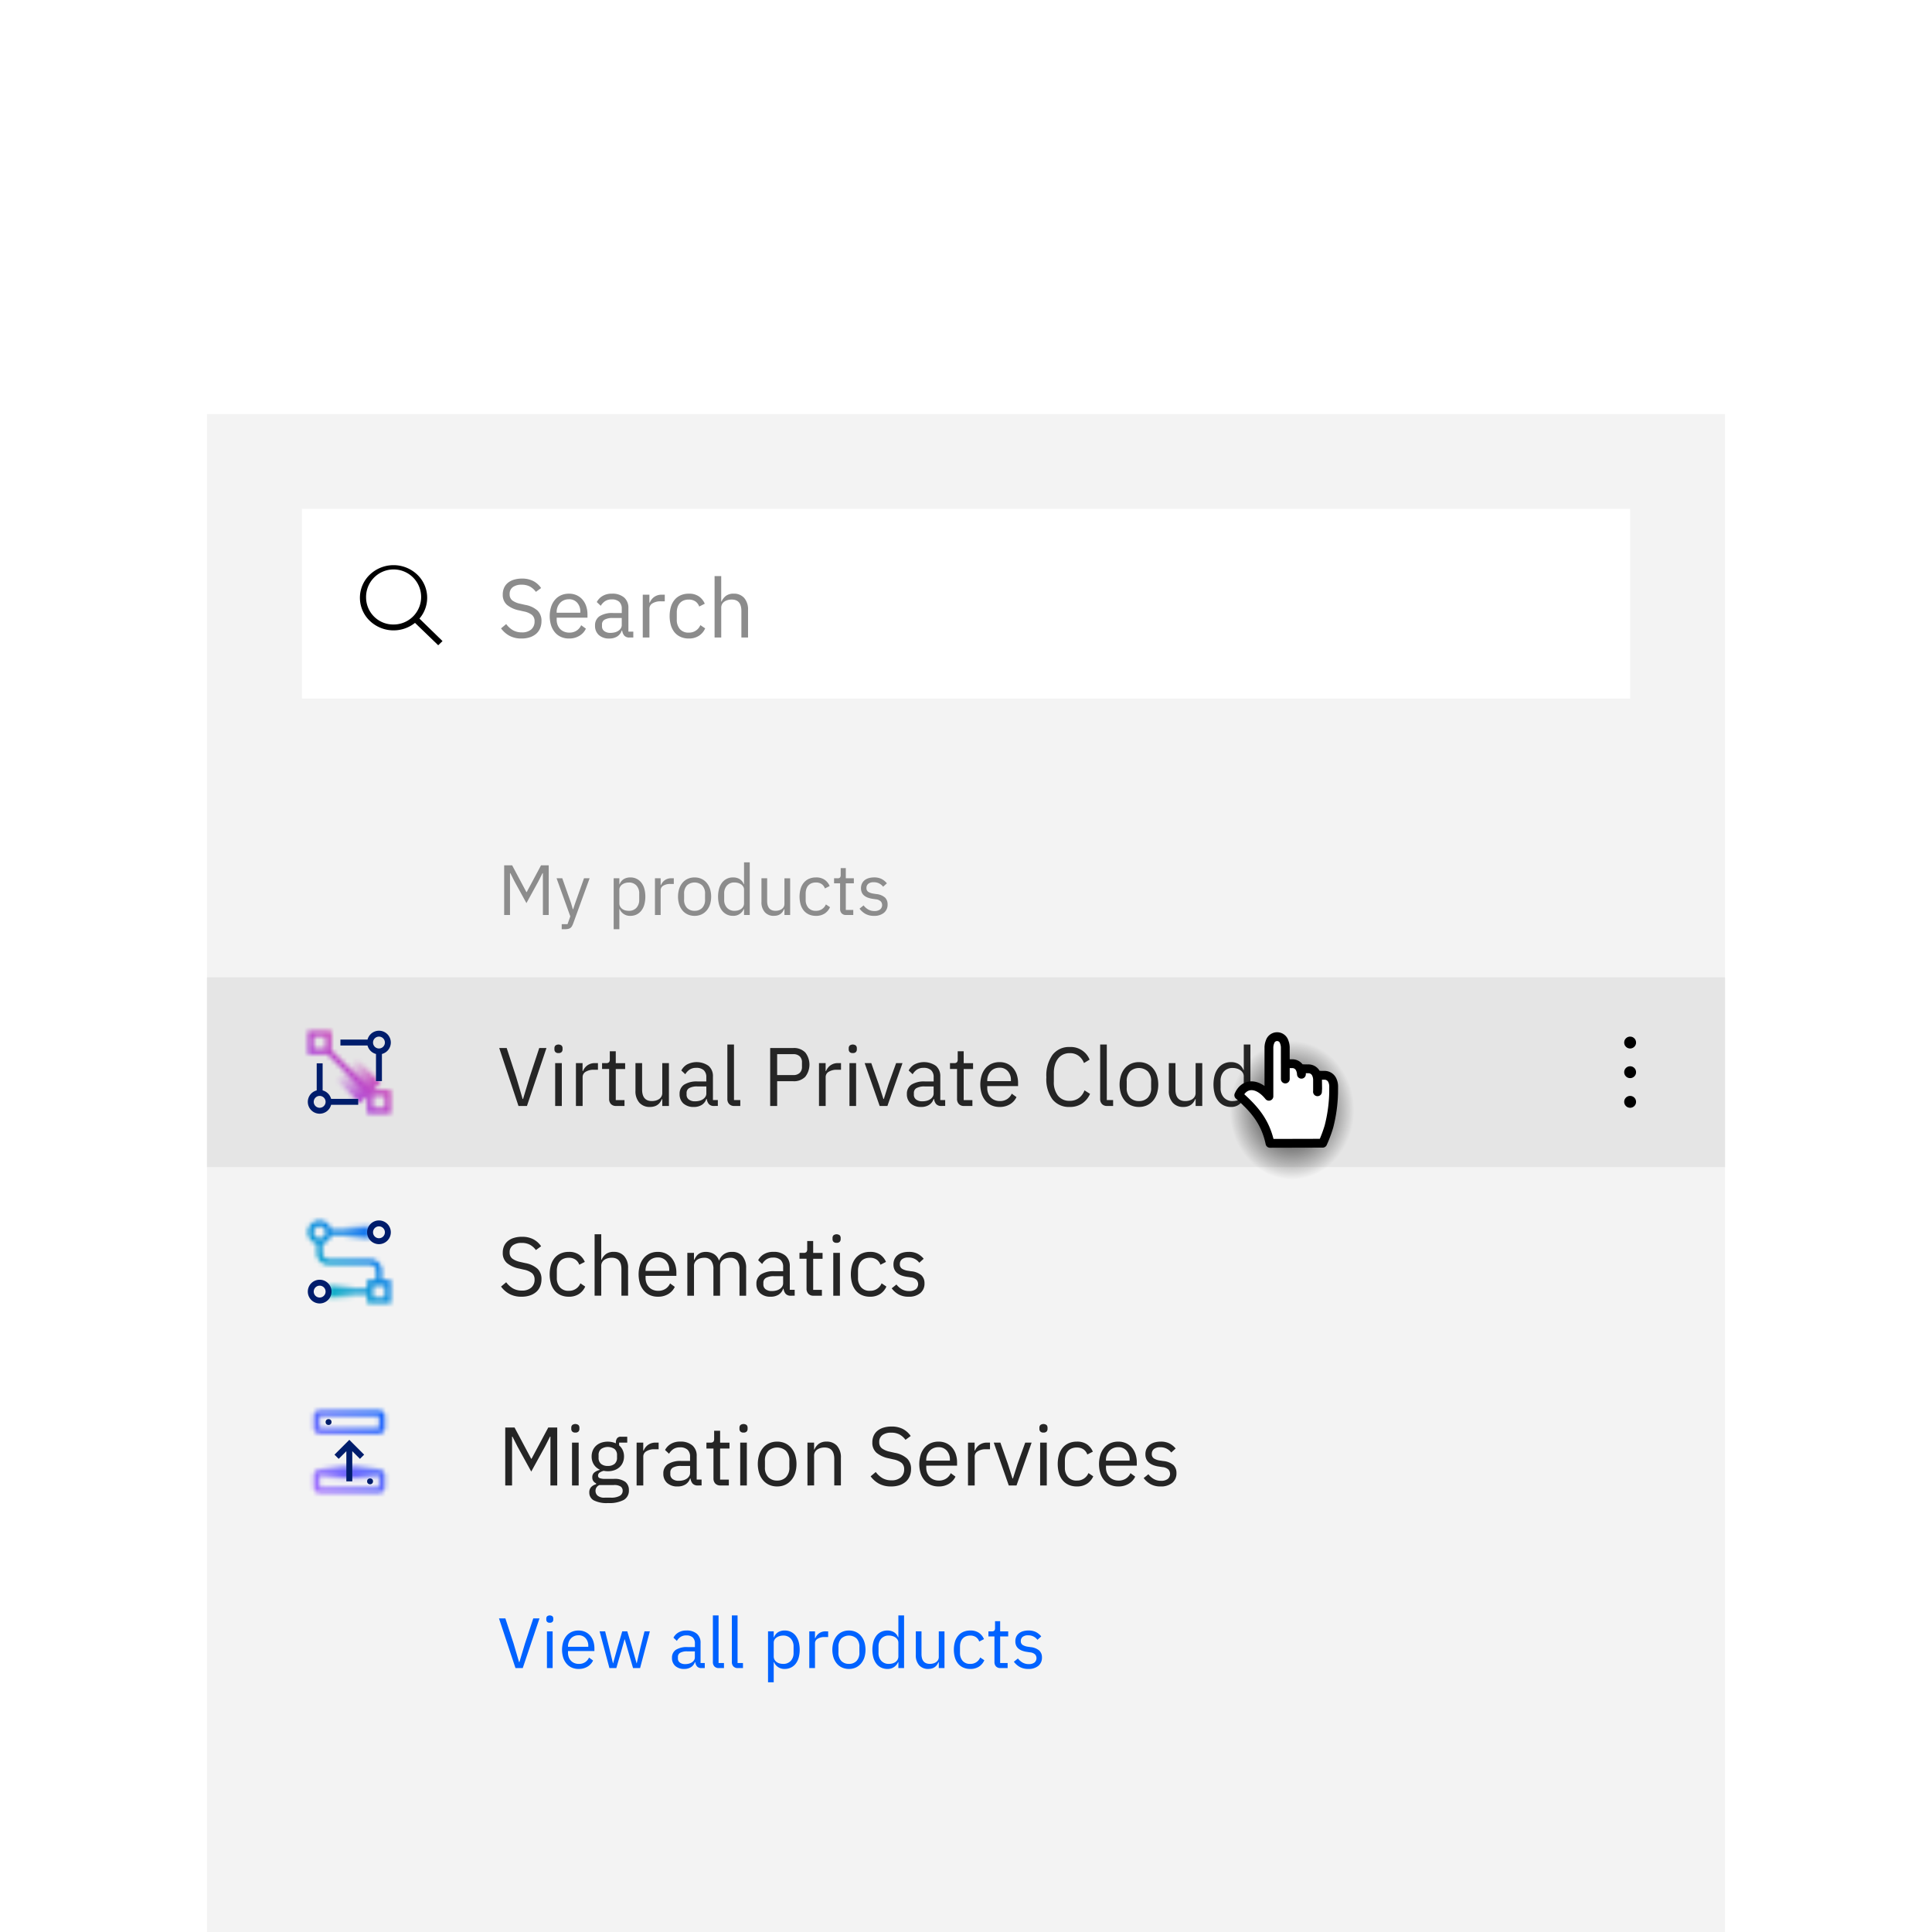 <svg id="e2fa09fe-1c75-4194-9981-f556e0bdebb9" data-name="Layer 1" xmlns="http://www.w3.org/2000/svg" xmlns:xlink="http://www.w3.org/1999/xlink" viewBox="0 0 448 448">
  <rect x="0" y="0" width="448" height="448" fill="#333333" stroke="none"/>
  <defs>
    <linearGradient id="ba6f994c-c0d4-4851-b445-9f91e42f114f" x1="-3251.376" y1="802.063" x2="-3237.626" y2="802.063" gradientTransform="translate(3325.502 -460.625)" gradientUnits="userSpaceOnUse">
      <stop offset="0" stop-opacity="0"/>
      <stop offset="0.4"/>
      <stop offset="0.6"/>
      <stop offset="1" stop-opacity="0"/>
    </linearGradient>
    <linearGradient id="a7837e9c-53c1-438d-ada0-3b755037ba06" x1="79.626" y1="285.75" x2="85.813" y2="285.75" gradientUnits="userSpaceOnUse">
      <stop offset="0" stop-opacity="0"/>
      <stop offset="0.9"/>
    </linearGradient>
    <linearGradient id="a01e723b-8113-485c-8c55-c5de3a5841b7" x1="-3254.376" y1="908.5" x2="-3248.188" y2="908.5" gradientTransform="translate(3330.564 -609)" xlink:href="#a7837e9c-53c1-438d-ada0-3b755037ba06"/>
    <linearGradient id="bed67243-45c5-44b6-9dfb-3bf92eac413e" x1="-521.519" y1="465.547" x2="-521.519" y2="451.797" gradientTransform="matrix(1, 0, 0, -0.99, 602.52, 702.687)" gradientUnits="userSpaceOnUse">
      <stop offset="0.05"/>
      <stop offset="0.6" stop-opacity="0"/>
    </linearGradient>
    <radialGradient id="f1f10dd3-2024-45ea-8b8b-16ab77198c6c" cx="297.859" cy="257.454" r="16.079" gradientTransform="translate(31.804) scale(0.899 1)" gradientUnits="userSpaceOnUse">
      <stop offset="0"/>
      <stop offset="1" stop-opacity="0"/>
    </radialGradient>
    <mask id="a173aaed-25dd-4867-9a8f-4ae4b8a5e660" x="70.001" y="325.625" width="22" height="22" maskUnits="userSpaceOnUse">
      <g>
        <path d="M87.876,340.75H74.126a1.376,1.376,0,0,0-1.375,1.375v2.75a1.376,1.376,0,0,0,1.375,1.375h13.75a1.376,1.376,0,0,0,1.375-1.375v-2.75A1.376,1.376,0,0,0,87.876,340.75Zm0,4.125H74.126v-2.75h13.75Z" fill="#fff"/>
        <path d="M87.876,327H74.126a1.376,1.376,0,0,0-1.375,1.375v2.75a1.376,1.376,0,0,0,1.375,1.375h13.75a1.376,1.376,0,0,0,1.375-1.375v-2.75A1.376,1.376,0,0,0,87.876,327Zm0,4.125H74.126v-2.75h13.75Z" fill="#fff"/>
        <rect x="74.126" y="340.062" width="13.75" height="2.75" transform="translate(162.002 682.875) rotate(180)" fill="url(#ba6f994c-c0d4-4851-b445-9f91e42f114f)"/>
      </g>
    </mask>
    <linearGradient id="bc8d40fe-957f-4f67-9299-0a3bcb534c11" x1="70.001" y1="347.625" x2="92.001" y2="325.625" gradientUnits="userSpaceOnUse">
      <stop offset="0.1" stop-color="#a56eff"/>
      <stop offset="0.9" stop-color="#0f62fe"/>
    </linearGradient>
    <mask id="e1aff309-a5eb-45d2-ac18-b12ed44701b4" x="70.001" y="281.625" width="22" height="22" maskUnits="userSpaceOnUse">
      <path d="M88.563,296.75v-2.062a2.754,2.754,0,0,0-2.75-2.751H76.189a1.377,1.377,0,0,1-1.376-1.375V288.4a2.745,2.745,0,0,0,1.965-1.965h8.348v-1.375H76.778a2.744,2.744,0,1,0-3.34,3.34v2.16a2.754,2.754,0,0,0,2.751,2.75h9.624a1.377,1.377,0,0,1,1.375,1.376v2.062H85.126v2.062h-8.25v1.375h8.25v2.063h5.5v-5.5Zm-15.812-11a1.375,1.375,0,1,1,1.375,1.375A1.377,1.377,0,0,1,72.751,285.75Zm16.5,15.125H86.5v-2.75h2.75Z" fill="#fff"/>
      <rect x="79.626" y="284.375" width="6.187" height="2.75" fill="url(#a7837e9c-53c1-438d-ada0-3b755037ba06)"/>
      <rect x="76.188" y="298.125" width="6.187" height="2.75" transform="translate(158.564 599) rotate(180)" fill="url(#a01e723b-8113-485c-8c55-c5de3a5841b7)"/>
    </mask>
    <linearGradient id="bb0c60ab-ef22-49f9-8c93-b67b07349082" x1="70.001" y1="303.625" x2="92.001" y2="281.625" gradientUnits="userSpaceOnUse">
      <stop offset="0.1" stop-color="#08bdba"/>
      <stop offset="0.9" stop-color="#0f62fe"/>
    </linearGradient>
    <mask id="fe9540f5-f720-44b5-bfa4-4467d5a306b8" x="70.001" y="237.625" width="22" height="22" maskUnits="userSpaceOnUse">
      <path d="M86.3,252.951l-9.424-9.423V239h-5.5v5.5H75.9l9.423,9.424Zm-10.8-9.826h-2.75v-2.75H75.5Z" fill="#fff"/>
      <rect x="77.563" y="241.819" width="6.875" height="13.612" transform="translate(314.082 367.153) rotate(135)" fill="url(#bed67243-45c5-44b6-9dfb-3bf92eac413e)"/>
      <path d="M90.626,258.25h-5.5v-5.5h5.5ZM86.5,256.875h2.75v-2.75H86.5Z" fill="#fff"/>
    </mask>
    <linearGradient id="b281d8d8-4671-4153-a619-ff9749f78f83" x1="70.001" y1="259.625" x2="92.001" y2="237.625" gradientUnits="userSpaceOnUse">
      <stop offset="0.1" stop-color="#8a3ffc"/>
      <stop offset="0.9" stop-color="#ee5396"/>
    </linearGradient>
  </defs>
  <rect id="f0a296cd-c7f2-4411-91f3-8f7dd8fc6f17" data-name="path-1" x="0.001" width="448" height="448" fill="#fff"/>
  <rect id="ecb0a28d-a0cc-497b-ad14-d70174cb97f5" data-name="Rectangle" x="48.001" y="96" width="352" height="352" fill="#f3f3f3"/>
  <rect id="ed7d266f-bc87-452a-bc3a-d4d1f72f5c65" data-name="Background" x="70.001" y="118" width="308" height="44" fill="#fff"/>
  <g style="isolation: isolate">
    <path d="M120.939,148.06a5.789,5.789,0,0,1-2.791-.626,5.928,5.928,0,0,1-1.963-1.723l1.193-1a5.233,5.233,0,0,0,1.578,1.434,4.066,4.066,0,0,0,2.041.491,3.163,3.163,0,0,0,2.2-.693,2.379,2.379,0,0,0,.761-1.848,1.891,1.891,0,0,0-.578-1.482,4.354,4.354,0,0,0-1.905-.828l-1.1-.25a6.37,6.37,0,0,1-2.82-1.28,3.051,3.051,0,0,1-.972-2.416,3.645,3.645,0,0,1,.327-1.579,3.168,3.168,0,0,1,.914-1.155,4.128,4.128,0,0,1,1.405-.7,6.346,6.346,0,0,1,1.8-.241,5.655,5.655,0,0,1,2.609.558,5.038,5.038,0,0,1,1.838,1.636l-1.212.886a4.206,4.206,0,0,0-1.348-1.213,3.971,3.971,0,0,0-1.964-.443,3.351,3.351,0,0,0-2.03.549,1.917,1.917,0,0,0-.741,1.646,1.733,1.733,0,0,0,.625,1.453,4.82,4.82,0,0,0,1.9.78l1.1.25a5.714,5.714,0,0,1,2.868,1.348,3.293,3.293,0,0,1,.886,2.406,4.257,4.257,0,0,1-.319,1.675,3.421,3.421,0,0,1-.914,1.27,4.251,4.251,0,0,1-1.453.809A6.053,6.053,0,0,1,120.939,148.06Z" fill="#8c8c8c"/>
    <path d="M131.932,148.06a4.456,4.456,0,0,1-1.839-.366,3.952,3.952,0,0,1-1.405-1.049,4.81,4.81,0,0,1-.9-1.637,7.366,7.366,0,0,1,0-4.282,4.788,4.788,0,0,1,.9-1.646,3.954,3.954,0,0,1,1.405-1.05,4.472,4.472,0,0,1,1.839-.365,4.225,4.225,0,0,1,1.79.364,3.967,3.967,0,0,1,1.347,1.008,4.481,4.481,0,0,1,.857,1.525,6.035,6.035,0,0,1,.3,1.937v.729h-7.142v.462a3.4,3.4,0,0,0,.2,1.184,2.817,2.817,0,0,0,.578.953,2.64,2.64,0,0,0,.924.635,3.167,3.167,0,0,0,1.241.231,3.028,3.028,0,0,0,1.647-.443,2.9,2.9,0,0,0,1.087-1.271l1.1.795a3.835,3.835,0,0,1-1.5,1.656A4.518,4.518,0,0,1,131.932,148.06Zm0-9.1a2.951,2.951,0,0,0-1.156.219,2.607,2.607,0,0,0-.9.622,2.943,2.943,0,0,0-.587.947,3.261,3.261,0,0,0-.212,1.2v.134h5.486v-.211a3.019,3.019,0,0,0-.721-2.113A2.463,2.463,0,0,0,131.932,138.955Z" fill="#8c8c8c"/>
    <path d="M145.983,147.829a1.511,1.511,0,0,1-1.242-.462,2.29,2.29,0,0,1-.471-1.156h-.1A2.575,2.575,0,0,1,143.1,147.6a3.352,3.352,0,0,1-1.79.462,3.484,3.484,0,0,1-2.455-.809,2.84,2.84,0,0,1-.876-2.194,2.507,2.507,0,0,1,1.03-2.157,5.481,5.481,0,0,1,3.205-.75h1.964v-.982a2.15,2.15,0,0,0-.578-1.617,2.466,2.466,0,0,0-1.771-.558,2.667,2.667,0,0,0-1.512.4,3.333,3.333,0,0,0-1.01,1.078l-.924-.866a3.505,3.505,0,0,1,1.29-1.377,4.067,4.067,0,0,1,2.233-.567,4.11,4.11,0,0,1,2.811.883,3.11,3.11,0,0,1,1,2.459v5.455h1.136v1.367Zm-4.427-1.079a3.913,3.913,0,0,0,1.058-.134,2.6,2.6,0,0,0,.828-.385,1.882,1.882,0,0,0,.538-.578,1.373,1.373,0,0,0,.194-.712v-1.636h-2.041a3.723,3.723,0,0,0-1.935.385,1.244,1.244,0,0,0-.606,1.116v.4a1.348,1.348,0,0,0,.529,1.136A2.305,2.305,0,0,0,141.556,146.75Z" fill="#8c8c8c"/>
    <path d="M149.044,147.829V137.9h1.539v1.828h.1a3,3,0,0,1,.963-1.27,2.953,2.953,0,0,1,1.905-.558h.6v1.54h-.905a3.481,3.481,0,0,0-1.954.471,1.392,1.392,0,0,0-.7,1.184v6.738Z" fill="#8c8c8c"/>
    <path d="M159.708,148.06a4.574,4.574,0,0,1-1.867-.366,3.812,3.812,0,0,1-1.4-1.04,4.621,4.621,0,0,1-.866-1.636,7.923,7.923,0,0,1,0-4.312,4.621,4.621,0,0,1,.866-1.636,3.823,3.823,0,0,1,1.4-1.04,4.59,4.59,0,0,1,1.867-.365,3.984,3.984,0,0,1,2.378.645,3.937,3.937,0,0,1,1.338,1.684l-1.29.654a2.337,2.337,0,0,0-.886-1.193,2.659,2.659,0,0,0-1.54-.424,3.071,3.071,0,0,0-1.213.222,2.365,2.365,0,0,0-.866.616,2.6,2.6,0,0,0-.52.943,4,4,0,0,0-.172,1.2v1.694a3.22,3.22,0,0,0,.7,2.146,2.545,2.545,0,0,0,2.069.838,2.793,2.793,0,0,0,2.695-1.733l1.117.751a3.942,3.942,0,0,1-1.434,1.713A4.194,4.194,0,0,1,159.708,148.06Z" fill="#8c8c8c"/>
    <path d="M165.7,133.583h1.539v5.911h.078a3.25,3.25,0,0,1,1.03-1.334,2.909,2.909,0,0,1,1.78-.5,3.119,3.119,0,0,1,2.436.991,4.037,4.037,0,0,1,.894,2.8v6.372h-1.54v-6.116q0-2.682-2.252-2.682a3.452,3.452,0,0,0-.894.116,2.622,2.622,0,0,0-.781.348,1.713,1.713,0,0,0-.548.588,1.673,1.673,0,0,0-.2.839v6.907H165.7Z" fill="#8c8c8c"/>
  </g>
  <rect id="b6f090d5-b1f7-46a5-845d-b21fa3996416" data-name="Rectangle-14" x="70.001" y="118" width="45.375" height="44" fill="none"/>
  <g id="b597098a-a82a-424d-83bc-f744f37e839d" data-name="search">
    <g id="afe7adbb-145a-483b-a0bf-f029eb017967" data-name="Mask">
      <path id="b52d7726-572c-487b-9d14-40bc453584d5" data-name="path-3" d="M102.614,148.656l-5.353-5.219a7.4,7.4,0,0,0-.753-10.416,7.976,7.976,0,0,0-10.766.243,7.4,7.4,0,0,0-.251,10.44,7.973,7.973,0,0,0,10.742.73l5.382,5.191ZM84.89,138.625a6.384,6.384,0,1,1,6.381,6.187A6.287,6.287,0,0,1,84.89,138.625Z"/>
    </g>
  </g>
  <rect id="bebb0787-9d68-4506-bd42-0d2c4a6e2124" data-name="transparent-rectangle" x="81.345" y="129" width="22.687" height="22" fill="none"/>
  <g style="isolation: isolate">
    <path d="M125.887,202.471H125.8l-.974,1.931-2.755,5.016-2.756-5.016-.973-1.931h-.082v9.7H116.91V200.656h1.849l3.3,6.2h.082l3.316-6.2h1.782v11.517h-1.352Z" fill="#8c8c8c"/>
    <path d="M135.423,203.659h1.3l-3.812,10.494a4.71,4.71,0,0,1-.3.636,1.251,1.251,0,0,1-.363.4,1.437,1.437,0,0,1-.536.214,3.976,3.976,0,0,1-.784.066h-.676V214.3H131.6l.643-1.812-3.184-8.831h1.32l2.046,5.781.4,1.383h.082l.462-1.383Z" fill="#8c8c8c"/>
    <path d="M142.3,203.659h1.32v1.371h.065a2.4,2.4,0,0,1,.966-1.185,2.9,2.9,0,0,1,1.527-.384,3.235,3.235,0,0,1,1.435.314,3.122,3.122,0,0,1,1.1.891,4.09,4.09,0,0,1,.693,1.4,7.264,7.264,0,0,1,0,3.7,4.086,4.086,0,0,1-.693,1.4,3.122,3.122,0,0,1-1.1.891,3.235,3.235,0,0,1-1.435.314,2.579,2.579,0,0,1-2.493-1.569h-.065v4.67H142.3Zm3.514,7.541a2.272,2.272,0,0,0,1.766-.7,2.636,2.636,0,0,0,.644-1.849v-1.459a2.636,2.636,0,0,0-.644-1.849,2.272,2.272,0,0,0-1.766-.7,2.863,2.863,0,0,0-.849.124,2.382,2.382,0,0,0-.7.34,1.63,1.63,0,0,0-.471.523,1.311,1.311,0,0,0-.173.654v3.184a1.547,1.547,0,0,0,.173.739,1.659,1.659,0,0,0,.471.547,2.139,2.139,0,0,0,.7.34A3.071,3.071,0,0,0,145.818,211.2Z" fill="#8c8c8c"/>
    <path d="M151.873,212.173v-8.514h1.32v1.568h.082a2.582,2.582,0,0,1,.826-1.089,2.533,2.533,0,0,1,1.633-.479h.512v1.32h-.776a2.972,2.972,0,0,0-1.674.4,1.191,1.191,0,0,0-.6,1.014v5.775Z" fill="#8c8c8c"/>
    <path d="M161.064,212.372a3.834,3.834,0,0,1-1.567-.314,3.373,3.373,0,0,1-1.213-.9,4.249,4.249,0,0,1-.784-1.4,6.156,6.156,0,0,1,0-3.671,4.229,4.229,0,0,1,.784-1.411,3.373,3.373,0,0,1,1.213-.9,3.834,3.834,0,0,1,1.567-.314,3.784,3.784,0,0,1,1.56.314,3.485,3.485,0,0,1,1.212.9,4.141,4.141,0,0,1,.792,1.411,6.135,6.135,0,0,1,0,3.671,4.16,4.16,0,0,1-.792,1.4,3.485,3.485,0,0,1-1.212.9A3.784,3.784,0,0,1,161.064,212.372Zm0-1.172a2.4,2.4,0,0,0,1.749-.66,2.694,2.694,0,0,0,.677-2.013v-1.221a2.694,2.694,0,0,0-.677-2.013,2.647,2.647,0,0,0-3.5,0,2.7,2.7,0,0,0-.676,2.013v1.221a2.7,2.7,0,0,0,.676,2.013A2.4,2.4,0,0,0,161.064,211.2Z" fill="#8c8c8c"/>
    <path d="M172.531,210.8h-.066a2.6,2.6,0,0,1-2.491,1.569,3.233,3.233,0,0,1-1.436-.314,3.125,3.125,0,0,1-1.1-.891,4.085,4.085,0,0,1-.692-1.4,7.264,7.264,0,0,1,0-3.7,4.089,4.089,0,0,1,.692-1.4,3.125,3.125,0,0,1,1.1-.891,3.233,3.233,0,0,1,1.436-.314,2.9,2.9,0,0,1,1.526.384,2.4,2.4,0,0,1,.965,1.185h.066v-5.067h1.321v12.21h-1.321Zm-2.194.4a3.083,3.083,0,0,0,.85-.116,2.158,2.158,0,0,0,.7-.34,1.653,1.653,0,0,0,.469-.547,1.525,1.525,0,0,0,.174-.739v-3.184a1.292,1.292,0,0,0-.174-.654,1.624,1.624,0,0,0-.469-.523,2.406,2.406,0,0,0-.7-.34,2.875,2.875,0,0,0-.85-.124,2.272,2.272,0,0,0-1.766.7,2.64,2.64,0,0,0-.643,1.849v1.459a2.64,2.64,0,0,0,.643,1.849A2.272,2.272,0,0,0,170.337,211.2Z" fill="#8c8c8c"/>
    <path d="M181.9,210.8h-.065a4.224,4.224,0,0,1-.322.58,2.174,2.174,0,0,1-.471.507,2.214,2.214,0,0,1-.676.351,2.96,2.96,0,0,1-.924.131,2.692,2.692,0,0,1-2.095-.851,3.427,3.427,0,0,1-.776-2.4v-5.462h1.32V208.9q0,2.3,1.947,2.3a2.971,2.971,0,0,0,.767-.1,2.129,2.129,0,0,0,.661-.3,1.505,1.505,0,0,0,.461-.5,1.466,1.466,0,0,0,.173-.737v-5.9h1.321v8.514H181.9Z" fill="#8c8c8c"/>
    <path d="M189.2,212.372a3.918,3.918,0,0,1-1.6-.314,3.276,3.276,0,0,1-1.2-.891,3.988,3.988,0,0,1-.742-1.4,6.8,6.8,0,0,1,0-3.7,3.992,3.992,0,0,1,.742-1.4,3.276,3.276,0,0,1,1.2-.891,3.918,3.918,0,0,1,1.6-.314,3.416,3.416,0,0,1,2.038.553,3.371,3.371,0,0,1,1.147,1.444l-1.106.561a2.007,2.007,0,0,0-.758-1.023,2.28,2.28,0,0,0-1.321-.363,2.628,2.628,0,0,0-1.039.19,2.02,2.02,0,0,0-.743.528,2.234,2.234,0,0,0-.445.808,3.411,3.411,0,0,0-.149,1.031v1.453a2.761,2.761,0,0,0,.6,1.839,2.184,2.184,0,0,0,1.773.718,2.4,2.4,0,0,0,2.311-1.485l.957.643a3.389,3.389,0,0,1-1.23,1.469A3.6,3.6,0,0,1,189.2,212.372Z" fill="#8c8c8c"/>
    <path d="M196.208,212.173a1.354,1.354,0,0,1-1.048-.386,1.443,1.443,0,0,1-.354-1.013v-5.943h-1.4v-1.172h.792a.774.774,0,0,0,.586-.173.9.9,0,0,0,.157-.6V201.3h1.188v2.359h1.864v1.172h-1.864V211h1.732v1.171Z" fill="#8c8c8c"/>
    <path d="M202.677,212.372a3.981,3.981,0,0,1-1.989-.455,4.505,4.505,0,0,1-1.377-1.212l.94-.759a3.7,3.7,0,0,0,1.1.965,2.878,2.878,0,0,0,1.419.339,2.1,2.1,0,0,0,1.313-.364,1.318,1.318,0,0,0,.148-1.872,1.961,1.961,0,0,0-1.163-.487l-.677-.1a5.6,5.6,0,0,1-1.088-.256,3,3,0,0,1-.867-.462,1.985,1.985,0,0,1-.578-.718,2.345,2.345,0,0,1-.206-1.023,2.447,2.447,0,0,1,.232-1.1,2.207,2.207,0,0,1,.634-.784,2.781,2.781,0,0,1,.966-.47,4.476,4.476,0,0,1,1.2-.157,3.769,3.769,0,0,1,1.741.363,3.9,3.9,0,0,1,1.229,1.007l-.874.792a2.6,2.6,0,0,0-2.194-1.04,1.891,1.891,0,0,0-1.246.355,1.2,1.2,0,0,0-.421.965,1.01,1.01,0,0,0,.421.908,3.136,3.136,0,0,0,1.213.412l.66.1a3.543,3.543,0,0,1,2.012.817,2.149,2.149,0,0,1,.594,1.576,2.408,2.408,0,0,1-.842,1.947A3.47,3.47,0,0,1,202.677,212.372Z" fill="#8c8c8c"/>
  </g>
  <g style="isolation: isolate">
    <path d="M119.534,386.8l-3.828-11.517h1.485l1.9,5.808,1.27,4.323h.082l1.3-4.323,1.914-5.808H125.1L121.217,386.8Z" fill="#0062ff"/>
    <path d="M127.487,376.288a.81.81,0,0,1-.619-.206.764.764,0,0,1-.189-.537v-.214a.765.765,0,0,1,.189-.537,1.033,1.033,0,0,1,1.238,0,.766.766,0,0,1,.19.537v.214a.764.764,0,0,1-.19.537A.81.81,0,0,1,127.487,376.288Zm-.66,2h1.32V386.8h-1.32Z" fill="#0062ff"/>
    <path d="M134.153,387a3.823,3.823,0,0,1-1.576-.314,3.4,3.4,0,0,1-1.2-.9,4.111,4.111,0,0,1-.775-1.4,6.307,6.307,0,0,1,0-3.671,4.094,4.094,0,0,1,.775-1.411,3.4,3.4,0,0,1,1.2-.9,3.823,3.823,0,0,1,1.576-.314,3.611,3.611,0,0,1,1.535.313,3.406,3.406,0,0,1,1.155.863,3.854,3.854,0,0,1,.734,1.307,5.176,5.176,0,0,1,.256,1.661v.625h-6.122v.4a2.928,2.928,0,0,0,.174,1.015,2.4,2.4,0,0,0,.5.817,2.265,2.265,0,0,0,.792.544,2.715,2.715,0,0,0,1.063.2,2.581,2.581,0,0,0,1.411-.38,2.488,2.488,0,0,0,.933-1.089l.941.681a3.3,3.3,0,0,1-1.288,1.42A3.887,3.887,0,0,1,134.153,387Zm0-7.805a2.528,2.528,0,0,0-.99.188,2.218,2.218,0,0,0-.767.534,2.505,2.505,0,0,0-.5.811,2.788,2.788,0,0,0-.182,1.025v.115h4.7v-.18a2.585,2.585,0,0,0-.619-1.812A2.111,2.111,0,0,0,134.153,379.192Z" fill="#0062ff"/>
    <path d="M139.037,378.284h1.287l.907,3.68.908,3.729h.033l1.039-3.729,1.073-3.68h1.171l1.106,3.68,1.056,3.729h.032l.875-3.729.924-3.68h1.238l-2.26,8.514h-1.634l-1.188-4.091-.743-2.591h-.033l-.725,2.591-1.189,4.091h-1.6Z" fill="#0062ff"/>
    <path d="M162.681,386.8a1.3,1.3,0,0,1-1.065-.4,1.976,1.976,0,0,1-.4-.99h-.082a2.207,2.207,0,0,1-.924,1.188,2.873,2.873,0,0,1-1.535.4,2.989,2.989,0,0,1-2.1-.694,2.436,2.436,0,0,1-.751-1.881,2.15,2.15,0,0,1,.883-1.848,4.707,4.707,0,0,1,2.748-.643h1.683v-.842a1.84,1.84,0,0,0-.5-1.386,2.112,2.112,0,0,0-1.518-.478,2.289,2.289,0,0,0-1.3.346,2.87,2.87,0,0,0-.866.924l-.792-.742a3.013,3.013,0,0,1,1.106-1.18,3.484,3.484,0,0,1,1.914-.487,3.52,3.52,0,0,1,2.409.758,2.663,2.663,0,0,1,.858,2.107v4.676h.973V386.8Zm-3.8-.923a3.349,3.349,0,0,0,.907-.116,2.227,2.227,0,0,0,.71-.33,1.648,1.648,0,0,0,.462-.495,1.194,1.194,0,0,0,.165-.611v-1.4h-1.749a3.19,3.19,0,0,0-1.658.33,1.065,1.065,0,0,0-.52.957v.346a1.155,1.155,0,0,0,.453.974A1.979,1.979,0,0,0,158.886,385.875Z" fill="#0062ff"/>
    <path d="M166.707,386.8a1.352,1.352,0,0,1-1.048-.387,1.4,1.4,0,0,1-.354-.982V374.588h1.32v11.039h1.254V386.8Z" fill="#0062ff"/>
    <path d="M171.112,386.8a1.354,1.354,0,0,1-1.048-.387,1.4,1.4,0,0,1-.354-.982V374.588h1.32v11.039h1.254V386.8Z" fill="#0062ff"/>
    <path d="M178.092,378.284h1.32v1.371h.066a2.4,2.4,0,0,1,.965-1.185,2.9,2.9,0,0,1,1.527-.384,3.235,3.235,0,0,1,1.435.314,3.122,3.122,0,0,1,1.1.891,4.09,4.09,0,0,1,.693,1.4,7.235,7.235,0,0,1,0,3.7,4.086,4.086,0,0,1-.693,1.4,3.122,3.122,0,0,1-1.1.891,3.235,3.235,0,0,1-1.435.314,2.577,2.577,0,0,1-2.492-1.569h-.066v4.67h-1.32Zm3.514,7.541a2.272,2.272,0,0,0,1.766-.7,2.636,2.636,0,0,0,.644-1.849v-1.459a2.636,2.636,0,0,0-.644-1.849,2.272,2.272,0,0,0-1.766-.705,2.868,2.868,0,0,0-.849.124,2.382,2.382,0,0,0-.7.34,1.63,1.63,0,0,0-.471.523,1.311,1.311,0,0,0-.173.654v3.184a1.547,1.547,0,0,0,.173.739,1.659,1.659,0,0,0,.471.547,2.139,2.139,0,0,0,.7.34A3.076,3.076,0,0,0,181.606,385.825Z" fill="#0062ff"/>
    <path d="M187.661,386.8v-8.514h1.32v1.568h.082a2.582,2.582,0,0,1,.826-1.089,2.533,2.533,0,0,1,1.633-.479h.512v1.32h-.776a2.972,2.972,0,0,0-1.674.405,1.191,1.191,0,0,0-.6,1.014V386.8Z" fill="#0062ff"/>
    <path d="M196.853,387a3.835,3.835,0,0,1-1.568-.314,3.381,3.381,0,0,1-1.213-.9,4.249,4.249,0,0,1-.784-1.4,6.156,6.156,0,0,1,0-3.671,4.229,4.229,0,0,1,.784-1.411,3.381,3.381,0,0,1,1.213-.9,3.835,3.835,0,0,1,1.568-.314,3.782,3.782,0,0,1,1.559.314,3.485,3.485,0,0,1,1.212.9,4.141,4.141,0,0,1,.792,1.411,6.135,6.135,0,0,1,0,3.671,4.16,4.16,0,0,1-.792,1.4,3.485,3.485,0,0,1-1.212.9A3.782,3.782,0,0,1,196.853,387Zm0-1.172a2.4,2.4,0,0,0,1.749-.66,2.7,2.7,0,0,0,.676-2.013v-1.221a2.7,2.7,0,0,0-.676-2.013,2.647,2.647,0,0,0-3.5,0,2.694,2.694,0,0,0-.677,2.013v1.221a2.694,2.694,0,0,0,.677,2.013A2.4,2.4,0,0,0,196.853,385.825Z" fill="#0062ff"/>
    <path d="M208.319,385.428h-.066A2.6,2.6,0,0,1,205.762,387a3.233,3.233,0,0,1-1.436-.314,3.113,3.113,0,0,1-1.1-.891,4.069,4.069,0,0,1-.693-1.4,7.264,7.264,0,0,1,0-3.7,4.072,4.072,0,0,1,.693-1.4,3.113,3.113,0,0,1,1.1-.891,3.233,3.233,0,0,1,1.436-.314,2.9,2.9,0,0,1,1.526.384,2.4,2.4,0,0,1,.965,1.185h.066v-5.067h1.321V386.8h-1.321Zm-2.194.4a3.083,3.083,0,0,0,.85-.116,2.149,2.149,0,0,0,.7-.34,1.668,1.668,0,0,0,.47-.547,1.536,1.536,0,0,0,.173-.739V380.9a1.3,1.3,0,0,0-.173-.654,1.638,1.638,0,0,0-.47-.523,2.394,2.394,0,0,0-.7-.34,2.875,2.875,0,0,0-.85-.124,2.272,2.272,0,0,0-1.766.705,2.64,2.64,0,0,0-.643,1.849v1.459a2.64,2.64,0,0,0,.643,1.849A2.272,2.272,0,0,0,206.125,385.825Z" fill="#0062ff"/>
    <path d="M217.691,385.428h-.065a4.224,4.224,0,0,1-.322.58,2.152,2.152,0,0,1-.471.507,2.214,2.214,0,0,1-.676.351,2.956,2.956,0,0,1-.924.131,2.694,2.694,0,0,1-2.095-.851,3.427,3.427,0,0,1-.776-2.4v-5.462h1.32v5.242q0,2.3,1.947,2.3a2.966,2.966,0,0,0,.767-.1,2.119,2.119,0,0,0,.661-.3,1.519,1.519,0,0,0,.462-.5,1.475,1.475,0,0,0,.172-.736v-5.9h1.321V386.8h-1.321Z" fill="#0062ff"/>
    <path d="M224.984,387a3.918,3.918,0,0,1-1.6-.314,3.264,3.264,0,0,1-1.2-.891,3.974,3.974,0,0,1-.743-1.4,6.8,6.8,0,0,1,0-3.7,3.978,3.978,0,0,1,.743-1.4,3.264,3.264,0,0,1,1.2-.891,3.918,3.918,0,0,1,1.6-.314,3.416,3.416,0,0,1,2.038.553,3.371,3.371,0,0,1,1.147,1.444l-1.106.561a2.007,2.007,0,0,0-.758-1.023,2.28,2.28,0,0,0-1.321-.363,2.628,2.628,0,0,0-1.039.19,2.02,2.02,0,0,0-.743.528,2.234,2.234,0,0,0-.445.808,3.411,3.411,0,0,0-.149,1.031v1.453a2.767,2.767,0,0,0,.6,1.839,2.184,2.184,0,0,0,1.773.718,2.4,2.4,0,0,0,2.311-1.485l.957.643a3.382,3.382,0,0,1-1.23,1.469A3.593,3.593,0,0,1,224.984,387Z" fill="#0062ff"/>
    <path d="M232,386.8a1.355,1.355,0,0,1-1.048-.386,1.443,1.443,0,0,1-.354-1.013v-5.943h-1.4v-1.172h.792a.772.772,0,0,0,.586-.173.9.9,0,0,0,.157-.6v-1.584h1.188v2.359h1.864v1.172h-1.864v6.171h1.732V386.8Z" fill="#0062ff"/>
    <path d="M238.465,387a3.974,3.974,0,0,1-1.988-.455,4.5,4.5,0,0,1-1.378-1.212l.94-.759a3.7,3.7,0,0,0,1.106.965,2.871,2.871,0,0,0,1.418.339,2.1,2.1,0,0,0,1.313-.364,1.318,1.318,0,0,0,.148-1.872,1.958,1.958,0,0,0-1.163-.487l-.676-.1a5.591,5.591,0,0,1-1.089-.256,3.013,3.013,0,0,1-.867-.462,1.985,1.985,0,0,1-.578-.718,2.345,2.345,0,0,1-.206-1.023,2.447,2.447,0,0,1,.232-1.1,2.2,2.2,0,0,1,.635-.784,2.768,2.768,0,0,1,.965-.47,4.476,4.476,0,0,1,1.2-.157,3.769,3.769,0,0,1,1.741.363,3.9,3.9,0,0,1,1.229,1.007l-.874.792a2.6,2.6,0,0,0-2.194-1.04,1.891,1.891,0,0,0-1.246.355,1.2,1.2,0,0,0-.421.965,1.01,1.01,0,0,0,.421.908,3.136,3.136,0,0,0,1.213.412l.66.1a3.543,3.543,0,0,1,2.012.817,2.149,2.149,0,0,1,.594,1.576,2.408,2.408,0,0,1-.842,1.947A3.47,3.47,0,0,1,238.465,387Z" fill="#0062ff"/>
  </g>
  <rect id="e49003c4-782f-435d-bdd7-373ffda756f6" data-name="Rectangle" x="48.001" y="226.625" width="352" height="44" fill="#e5e5e5"/>
  <g style="isolation: isolate">
    <path d="M120.227,256.454l-4.466-13.437h1.732l2.214,6.776,1.482,5.043h.1l1.521-5.043,2.232-6.776h1.675l-4.524,13.437Z" fill="#252525"/>
    <path d="M129.505,244.191a.943.943,0,0,1-.722-.24.89.89,0,0,1-.221-.626v-.25a.891.891,0,0,1,.221-.626,1.2,1.2,0,0,1,1.444,0,.891.891,0,0,1,.221.626v.25a.89.89,0,0,1-.221.626A.943.943,0,0,1,129.505,244.191Zm-.77,2.33h1.539v9.933h-1.539Z" fill="#252525"/>
    <path d="M133.548,256.454v-9.933h1.539v1.828h.1a3,3,0,0,1,.962-1.27,2.958,2.958,0,0,1,1.906-.558h.6v1.54h-.9a3.481,3.481,0,0,0-1.954.471,1.392,1.392,0,0,0-.7,1.184v6.738Z" fill="#252525"/>
    <path d="M142.884,256.454a1.578,1.578,0,0,1-1.223-.452,1.676,1.676,0,0,1-.414-1.181v-6.934h-1.636v-1.366h.924a.907.907,0,0,0,.684-.2,1.051,1.051,0,0,0,.182-.7v-1.848h1.386v2.753h2.176v1.366h-2.176v7.2h2.022v1.367Z" fill="#252525"/>
    <path d="M153.567,254.855h-.077a4.583,4.583,0,0,1-.375.677,2.477,2.477,0,0,1-1.338,1,3.436,3.436,0,0,1-1.078.153,3.147,3.147,0,0,1-2.445-.992,4.006,4.006,0,0,1-.9-2.8v-6.372h1.54v6.115q0,2.682,2.271,2.682a3.467,3.467,0,0,0,.9-.116,2.475,2.475,0,0,0,.769-.347,1.755,1.755,0,0,0,.539-.588,1.716,1.716,0,0,0,.2-.859v-6.887h1.54v9.933h-1.54Z" fill="#252525"/>
    <path d="M165.6,256.454a1.513,1.513,0,0,1-1.243-.462,2.29,2.29,0,0,1-.471-1.156h-.1a2.575,2.575,0,0,1-1.078,1.387,3.352,3.352,0,0,1-1.79.462,3.484,3.484,0,0,1-2.455-.809,2.84,2.84,0,0,1-.876-2.194,2.51,2.51,0,0,1,1.03-2.157,5.483,5.483,0,0,1,3.2-.75h1.964v-.982a2.146,2.146,0,0,0-.578-1.617,2.466,2.466,0,0,0-1.771-.558,2.662,2.662,0,0,0-1.511.4,3.336,3.336,0,0,0-1.011,1.078l-.924-.866a3.512,3.512,0,0,1,1.29-1.377,4.811,4.811,0,0,1,5.044.316,3.11,3.11,0,0,1,1,2.459v5.455h1.136v1.367Zm-4.428-1.079a3.908,3.908,0,0,0,1.058-.134,2.611,2.611,0,0,0,.829-.385,1.907,1.907,0,0,0,.538-.578,1.372,1.372,0,0,0,.193-.712V251.93h-2.041a3.723,3.723,0,0,0-1.935.385,1.244,1.244,0,0,0-.606,1.116v.4a1.348,1.348,0,0,0,.529,1.136A2.305,2.305,0,0,0,161.171,255.375Z" fill="#252525"/>
    <path d="M170.3,256.454a1.576,1.576,0,0,1-1.223-.453,1.633,1.633,0,0,1-.413-1.145V242.208H170.2v12.879h1.464v1.367Z" fill="#252525"/>
    <path d="M178.592,256.454V243.017h5.351a3.649,3.649,0,0,1,2.783,1.03,4.58,4.58,0,0,1,0,5.64,3.645,3.645,0,0,1-2.783,1.03h-3.734v5.737Zm1.617-7.162h3.734a2.089,2.089,0,0,0,1.493-.5,1.87,1.87,0,0,0,.529-1.424v-1a1.87,1.87,0,0,0-.529-1.425,2.09,2.09,0,0,0-1.493-.5h-3.734Z" fill="#252525"/>
    <path d="M189.911,256.454v-9.933h1.539v1.828h.1a3.006,3.006,0,0,1,.963-1.27,2.955,2.955,0,0,1,1.905-.558h.6v1.54h-.905a3.481,3.481,0,0,0-1.954.471,1.394,1.394,0,0,0-.7,1.184v6.738Z" fill="#252525"/>
    <path d="M197.745,244.191a.943.943,0,0,1-.722-.24.89.89,0,0,1-.221-.626v-.25a.891.891,0,0,1,.221-.626,1.2,1.2,0,0,1,1.444,0,.891.891,0,0,1,.221.626v.25a.89.89,0,0,1-.221.626A.943.943,0,0,1,197.745,244.191Zm-.769,2.33h1.539v9.933h-1.539Z" fill="#252525"/>
    <path d="M203.982,256.454l-3.484-9.933h1.54l1.733,4.928,1.078,3.387h.095l1.078-3.387,1.772-4.928h1.481l-3.5,9.933Z" fill="#252525"/>
    <path d="M218.305,256.454a1.513,1.513,0,0,1-1.243-.462,2.29,2.29,0,0,1-.471-1.156h-.1a2.575,2.575,0,0,1-1.078,1.387,3.352,3.352,0,0,1-1.79.462,3.484,3.484,0,0,1-2.455-.809,2.84,2.84,0,0,1-.876-2.194,2.51,2.51,0,0,1,1.03-2.157,5.483,5.483,0,0,1,3.205-.75H216.5v-.982a2.146,2.146,0,0,0-.578-1.617,2.466,2.466,0,0,0-1.771-.558,2.662,2.662,0,0,0-1.511.4,3.336,3.336,0,0,0-1.011,1.078l-.924-.866a3.512,3.512,0,0,1,1.29-1.377,4.811,4.811,0,0,1,5.044.316,3.11,3.11,0,0,1,1,2.459v5.455h1.136v1.367Zm-4.428-1.079a3.921,3.921,0,0,0,1.059-.134,2.616,2.616,0,0,0,.828-.385,1.907,1.907,0,0,0,.538-.578,1.372,1.372,0,0,0,.193-.712V251.93h-2.041a3.716,3.716,0,0,0-1.934.385,1.243,1.243,0,0,0-.607,1.116v.4a1.348,1.348,0,0,0,.529,1.136A2.305,2.305,0,0,0,213.877,255.375Z" fill="#252525"/>
    <path d="M223.56,256.454a1.576,1.576,0,0,1-1.223-.452,1.676,1.676,0,0,1-.414-1.181v-6.934h-1.636v-1.366h.924a.908.908,0,0,0,.684-.2,1.051,1.051,0,0,0,.182-.7v-1.848h1.386v2.753h2.176v1.366h-2.176v7.2h2.021v1.367Z" fill="#252525"/>
    <path d="M231.779,256.685a4.476,4.476,0,0,1-1.839-.366,3.969,3.969,0,0,1-1.405-1.049,4.825,4.825,0,0,1-.9-1.637,7.344,7.344,0,0,1,0-4.282,4.8,4.8,0,0,1,.9-1.646,3.972,3.972,0,0,1,1.405-1.05,4.476,4.476,0,0,1,1.839-.365,4.222,4.222,0,0,1,1.79.364,3.961,3.961,0,0,1,1.348,1.008,4.479,4.479,0,0,1,.856,1.525,6.007,6.007,0,0,1,.3,1.937v.729H228.93v.462a3.4,3.4,0,0,0,.2,1.184,2.817,2.817,0,0,0,.578.953,2.64,2.64,0,0,0,.924.635,3.167,3.167,0,0,0,1.241.231,3.022,3.022,0,0,0,1.646-.443,2.9,2.9,0,0,0,1.087-1.271l1.1.795a3.835,3.835,0,0,1-1.5,1.656A4.522,4.522,0,0,1,231.779,256.685Zm0-9.1a2.946,2.946,0,0,0-1.155.219,2.588,2.588,0,0,0-.895.622,2.926,2.926,0,0,0-.587.947,3.261,3.261,0,0,0-.212,1.2v.134h5.486v-.211a3.015,3.015,0,0,0-.722-2.113A2.461,2.461,0,0,0,231.779,247.58Z" fill="#252525"/>
    <path d="M248.045,256.685a4.857,4.857,0,0,1-3.984-1.743,7.941,7.941,0,0,1-1.425-5.13,8.281,8.281,0,0,1,1.425-5.207,4.773,4.773,0,0,1,3.984-1.819,4.7,4.7,0,0,1,4.62,2.926l-1.309.789a3.729,3.729,0,0,0-1.232-1.665,3.351,3.351,0,0,0-2.079-.626,3.53,3.53,0,0,0-1.549.329,3.186,3.186,0,0,0-1.155.937,4.357,4.357,0,0,0-.722,1.449,6.582,6.582,0,0,0-.251,1.883v2.009a5.02,5.02,0,0,0,.963,3.265,3.305,3.305,0,0,0,2.714,1.178,3.436,3.436,0,0,0,2.156-.664,3.841,3.841,0,0,0,1.271-1.762l1.29.809a5.166,5.166,0,0,1-1.829,2.233A5.028,5.028,0,0,1,248.045,256.685Z" fill="#252525"/>
    <path d="M256.746,256.454a1.576,1.576,0,0,1-1.223-.453,1.633,1.633,0,0,1-.413-1.145V242.208h1.539v12.879h1.464v1.367Z" fill="#252525"/>
    <path d="M264.1,256.685a4.484,4.484,0,0,1-1.828-.366,3.947,3.947,0,0,1-1.416-1.049,4.947,4.947,0,0,1-.914-1.637,7.152,7.152,0,0,1,0-4.282,4.923,4.923,0,0,1,.914-1.646,3.95,3.95,0,0,1,1.416-1.05,4.484,4.484,0,0,1,1.828-.365,4.42,4.42,0,0,1,1.819.365,4.053,4.053,0,0,1,1.415,1.05,4.839,4.839,0,0,1,.924,1.646,7.172,7.172,0,0,1,0,4.282,4.862,4.862,0,0,1-.924,1.637,4.05,4.05,0,0,1-1.415,1.049A4.421,4.421,0,0,1,264.1,256.685Zm0-1.367a2.8,2.8,0,0,0,2.041-.77,3.148,3.148,0,0,0,.789-2.349v-1.424a3.151,3.151,0,0,0-.789-2.349,3.089,3.089,0,0,0-4.081,0,3.147,3.147,0,0,0-.789,2.349V252.2a3.144,3.144,0,0,0,.789,2.349A2.8,2.8,0,0,0,264.1,255.318Z" fill="#252525"/>
    <path d="M277.247,254.855h-.077a4.774,4.774,0,0,1-.375.677,2.477,2.477,0,0,1-1.338,1,3.441,3.441,0,0,1-1.078.153,3.147,3.147,0,0,1-2.445-.992,4.006,4.006,0,0,1-.905-2.8v-6.372h1.54v6.115q0,2.682,2.272,2.682a3.465,3.465,0,0,0,.895-.116,2.491,2.491,0,0,0,.77-.347,1.766,1.766,0,0,0,.539-.588,1.716,1.716,0,0,0,.2-.859v-6.887h1.54v9.933h-1.54Z" fill="#252525"/>
    <path d="M288.411,254.855h-.076a3.033,3.033,0,0,1-2.907,1.83,3.787,3.787,0,0,1-1.675-.366,3.637,3.637,0,0,1-1.28-1.04,4.774,4.774,0,0,1-.809-1.636,8.5,8.5,0,0,1,0-4.312,4.774,4.774,0,0,1,.809-1.636,3.648,3.648,0,0,1,1.28-1.04,3.787,3.787,0,0,1,1.675-.365,3.382,3.382,0,0,1,1.78.447,2.8,2.8,0,0,1,1.127,1.382h.076v-5.911h1.54v14.246h-1.54Zm-2.559.463a3.588,3.588,0,0,0,.991-.135,2.5,2.5,0,0,0,.818-.4,1.936,1.936,0,0,0,.549-.639,1.8,1.8,0,0,0,.2-.86v-3.715a1.533,1.533,0,0,0-.2-.764,1.911,1.911,0,0,0-.549-.61,2.766,2.766,0,0,0-.818-.4,3.347,3.347,0,0,0-.991-.146,2.65,2.65,0,0,0-2.06.823,3.072,3.072,0,0,0-.751,2.157v1.7a3.073,3.073,0,0,0,.751,2.158A2.65,2.65,0,0,0,285.852,255.318Z" fill="#252525"/>
  </g>
  <rect id="a87a83c9-efaa-482d-8d48-7711df882dc0" data-name="Rectangle" x="48.001" y="270.625" width="352" height="44" fill="#dcdcdc" fill-opacity="0"/>
  <g style="isolation: isolate">
    <path d="M120.939,300.685a5.789,5.789,0,0,1-2.791-.626,5.928,5.928,0,0,1-1.963-1.723l1.193-1a5.233,5.233,0,0,0,1.578,1.434,4.066,4.066,0,0,0,2.041.491,3.163,3.163,0,0,0,2.2-.693,2.379,2.379,0,0,0,.761-1.848,1.891,1.891,0,0,0-.578-1.482,4.354,4.354,0,0,0-1.905-.828l-1.1-.25a6.37,6.37,0,0,1-2.82-1.28,3.051,3.051,0,0,1-.972-2.416,3.645,3.645,0,0,1,.327-1.579,3.168,3.168,0,0,1,.914-1.155,4.147,4.147,0,0,1,1.405-.7,6.346,6.346,0,0,1,1.8-.241,5.655,5.655,0,0,1,2.609.558,5.038,5.038,0,0,1,1.838,1.636l-1.212.886a4.206,4.206,0,0,0-1.348-1.213,3.971,3.971,0,0,0-1.964-.443,3.351,3.351,0,0,0-2.03.549,1.917,1.917,0,0,0-.741,1.646,1.733,1.733,0,0,0,.625,1.453,4.82,4.82,0,0,0,1.9.78l1.1.25a5.714,5.714,0,0,1,2.868,1.348,3.293,3.293,0,0,1,.886,2.406,4.257,4.257,0,0,1-.319,1.675,3.421,3.421,0,0,1-.914,1.27,4.251,4.251,0,0,1-1.453.809A6.053,6.053,0,0,1,120.939,300.685Z" fill="#252525"/>
    <path d="M131.893,300.685a4.592,4.592,0,0,1-1.868-.366,3.816,3.816,0,0,1-1.4-1.04,4.621,4.621,0,0,1-.866-1.636,7.923,7.923,0,0,1,0-4.312,4.621,4.621,0,0,1,.866-1.636,3.828,3.828,0,0,1,1.4-1.04,4.592,4.592,0,0,1,1.868-.365,3.984,3.984,0,0,1,2.378.645,3.942,3.942,0,0,1,1.337,1.684l-1.29.654a2.33,2.33,0,0,0-.885-1.193,2.661,2.661,0,0,0-1.54-.424,3.068,3.068,0,0,0-1.213.222,2.377,2.377,0,0,0-.867.616,2.594,2.594,0,0,0-.519.943,4,4,0,0,0-.173,1.2v1.694a3.22,3.22,0,0,0,.7,2.146,2.547,2.547,0,0,0,2.07.838,2.794,2.794,0,0,0,2.695-1.733l1.116.751a3.94,3.94,0,0,1-1.433,1.713A4.194,4.194,0,0,1,131.893,300.685Z" fill="#252525"/>
    <path d="M137.88,286.208h1.539v5.911h.077a3.258,3.258,0,0,1,1.03-1.334,2.912,2.912,0,0,1,1.781-.5,3.115,3.115,0,0,1,2.435.991,4.033,4.033,0,0,1,.9,2.8v6.372H144.1v-6.116q0-2.682-2.252-2.682a3.454,3.454,0,0,0-.9.116,2.6,2.6,0,0,0-.78.348,1.716,1.716,0,0,0-.549.588,1.673,1.673,0,0,0-.2.839v6.907H137.88Z" fill="#252525"/>
    <path d="M152.548,300.685a4.473,4.473,0,0,1-1.839-.366,3.952,3.952,0,0,1-1.405-1.049,4.81,4.81,0,0,1-.905-1.637,7.366,7.366,0,0,1,0-4.282,4.788,4.788,0,0,1,.905-1.646,3.954,3.954,0,0,1,1.405-1.05,4.472,4.472,0,0,1,1.839-.365,4.222,4.222,0,0,1,1.79.364,3.98,3.98,0,0,1,1.348,1.008,4.479,4.479,0,0,1,.856,1.525,6.035,6.035,0,0,1,.3,1.937v.729H149.7v.462a3.419,3.419,0,0,0,.2,1.184,2.819,2.819,0,0,0,.579.953,2.636,2.636,0,0,0,.923.635,3.175,3.175,0,0,0,1.242.231,3.027,3.027,0,0,0,1.646-.443,2.9,2.9,0,0,0,1.087-1.271l1.1.8a3.847,3.847,0,0,1-1.5,1.656A4.524,4.524,0,0,1,152.548,300.685Zm0-9.105a2.943,2.943,0,0,0-1.155.219,2.6,2.6,0,0,0-.9.622,2.943,2.943,0,0,0-.587.947,3.282,3.282,0,0,0-.212,1.2v.134h5.487v-.211a3.02,3.02,0,0,0-.722-2.113A2.463,2.463,0,0,0,152.548,291.58Z" fill="#252525"/>
    <path d="M159.382,300.454v-9.933h1.539v1.6H161a5.111,5.111,0,0,1,.4-.714,2.415,2.415,0,0,1,1.28-.972,3.117,3.117,0,0,1,1-.143,3.608,3.608,0,0,1,1.809.467,2.831,2.831,0,0,1,1.233,1.536h.038a3.055,3.055,0,0,1,1.011-1.4,3.1,3.1,0,0,1,2.011-.6,2.972,2.972,0,0,1,2.377.991,4.148,4.148,0,0,1,.858,2.8v6.372h-1.54v-6.116a3.251,3.251,0,0,0-.521-2.006,1.957,1.957,0,0,0-1.655-.676,3.246,3.246,0,0,0-.876.116,2.4,2.4,0,0,0-.741.348,1.692,1.692,0,0,0-.52.588,1.747,1.747,0,0,0-.192.839v6.907h-1.54v-6.116a3.251,3.251,0,0,0-.52-2.006,1.911,1.911,0,0,0-1.617-.676,3.358,3.358,0,0,0-.886.116,2.371,2.371,0,0,0-.75.348,1.794,1.794,0,0,0-.53.588,1.673,1.673,0,0,0-.2.839v6.907Z" fill="#252525"/>
    <path d="M183.405,300.454a1.511,1.511,0,0,1-1.242-.462,2.3,2.3,0,0,1-.472-1.156H181.6a2.575,2.575,0,0,1-1.078,1.387,3.352,3.352,0,0,1-1.79.462,3.487,3.487,0,0,1-2.456-.809,2.84,2.84,0,0,1-.876-2.194,2.508,2.508,0,0,1,1.031-2.157,5.481,5.481,0,0,1,3.205-.75H181.6v-.982a2.15,2.15,0,0,0-.578-1.617,2.466,2.466,0,0,0-1.771-.558,2.667,2.667,0,0,0-1.512.4,3.333,3.333,0,0,0-1.01,1.078l-.924-.866a3.505,3.505,0,0,1,1.29-1.377,4.067,4.067,0,0,1,2.233-.567,4.11,4.11,0,0,1,2.811.883,3.11,3.11,0,0,1,1,2.459v5.455h1.135v1.367Zm-4.427-1.079a3.913,3.913,0,0,0,1.058-.134,2.605,2.605,0,0,0,.828-.385,1.9,1.9,0,0,0,.538-.578,1.373,1.373,0,0,0,.194-.712V295.93h-2.041a3.72,3.72,0,0,0-1.935.385,1.244,1.244,0,0,0-.606,1.116v.4a1.345,1.345,0,0,0,.529,1.136A2.305,2.305,0,0,0,178.978,299.375Z" fill="#252525"/>
    <path d="M188.66,300.454a1.574,1.574,0,0,1-1.222-.452,1.672,1.672,0,0,1-.415-1.181v-6.934h-1.635v-1.366h.924a.9.9,0,0,0,.683-.2,1.051,1.051,0,0,0,.183-.7v-1.848h1.385v2.753h2.176v1.366h-2.176v7.2h2.022v1.367Z" fill="#252525"/>
    <path d="M193.992,288.191a.939.939,0,0,1-.721-.24.886.886,0,0,1-.222-.626v-.25a.888.888,0,0,1,.222-.626,1.2,1.2,0,0,1,1.443,0,.892.892,0,0,1,.222.626v.25a.89.89,0,0,1-.222.626A.943.943,0,0,1,193.992,288.191Zm-.769,2.33h1.539v9.933h-1.539Z" fill="#252525"/>
    <path d="M201.73,300.685a4.59,4.59,0,0,1-1.867-.366,3.816,3.816,0,0,1-1.4-1.04,4.621,4.621,0,0,1-.866-1.636,7.923,7.923,0,0,1,0-4.312,4.621,4.621,0,0,1,.866-1.636,3.828,3.828,0,0,1,1.4-1.04,4.59,4.59,0,0,1,1.867-.365,3.98,3.98,0,0,1,2.378.645,3.937,3.937,0,0,1,1.338,1.684l-1.29.654a2.33,2.33,0,0,0-.885-1.193,2.663,2.663,0,0,0-1.541-.424,3.066,3.066,0,0,0-1.212.222,2.377,2.377,0,0,0-.867.616,2.594,2.594,0,0,0-.519.943,4,4,0,0,0-.173,1.2v1.694a3.22,3.22,0,0,0,.7,2.146,2.547,2.547,0,0,0,2.069.838,2.8,2.8,0,0,0,2.7-1.733l1.116.751a3.936,3.936,0,0,1-1.434,1.713A4.19,4.19,0,0,1,201.73,300.685Z" fill="#252525"/>
    <path d="M210.7,300.685a4.641,4.641,0,0,1-2.319-.53,5.263,5.263,0,0,1-1.608-1.415l1.1-.885a4.323,4.323,0,0,0,1.29,1.126,3.362,3.362,0,0,0,1.655.394,2.455,2.455,0,0,0,1.531-.423,1.539,1.539,0,0,0,.174-2.185,2.3,2.3,0,0,0-1.358-.568l-.789-.115a6.607,6.607,0,0,1-1.27-.3,3.558,3.558,0,0,1-1.011-.539,2.315,2.315,0,0,1-.674-.838,2.733,2.733,0,0,1-.24-1.193,2.862,2.862,0,0,1,.269-1.28,2.575,2.575,0,0,1,.74-.915,3.246,3.246,0,0,1,1.127-.548,5.2,5.2,0,0,1,1.406-.183,4.392,4.392,0,0,1,2.03.423,4.579,4.579,0,0,1,1.435,1.174l-1.021.925a3.053,3.053,0,0,0-.963-.838,3.1,3.1,0,0,0-1.6-.375,2.207,2.207,0,0,0-1.453.414,1.4,1.4,0,0,0-.491,1.126,1.179,1.179,0,0,0,.491,1.058,3.663,3.663,0,0,0,1.415.482l.77.115a4.138,4.138,0,0,1,2.349.953,2.509,2.509,0,0,1,.693,1.838,2.812,2.812,0,0,1-.982,2.272A4.052,4.052,0,0,1,210.7,300.685Z" fill="#252525"/>
  </g>
  <rect id="a2914bca-8fe4-4a9c-acd7-4900e80eb887" data-name="Rectangle" x="48.001" y="314.625" width="352" height="44" fill="#dcdcdc" fill-opacity="0"/>
  <g style="isolation: isolate">
    <path d="M127.639,333.135h-.1l-1.136,2.252-3.215,5.852-3.214-5.852-1.136-2.252h-.1v11.319h-1.579V331.017h2.156l3.85,7.238h.1l3.869-7.238h2.079v13.437h-1.578Z" fill="#252525"/>
    <path d="M133.413,332.191a.943.943,0,0,1-.722-.24.89.89,0,0,1-.221-.626v-.25a.891.891,0,0,1,.221-.626,1.2,1.2,0,0,1,1.444,0,.891.891,0,0,1,.221.626v.25a.89.89,0,0,1-.221.626A.943.943,0,0,1,133.413,332.191Zm-.769,2.33h1.539v9.933h-1.539Z" fill="#252525"/>
    <path d="M145.829,345.561a2.438,2.438,0,0,1-1.2,2.254,7.183,7.183,0,0,1-3.609.72,6.623,6.623,0,0,1-3.35-.635,2.011,2.011,0,0,1-1.02-1.807,1.775,1.775,0,0,1,.423-1.26,2.491,2.491,0,0,1,1.156-.663v-.212a1.426,1.426,0,0,1-.886-1.379,1.388,1.388,0,0,1,.481-1.141,3.144,3.144,0,0,1,1.233-.584v-.077a3.212,3.212,0,0,1-1.377-1.216,3.413,3.413,0,0,1-.49-1.834,3.51,3.51,0,0,1,.269-1.391,3.114,3.114,0,0,1,.76-1.09,3.453,3.453,0,0,1,1.175-.7,4.8,4.8,0,0,1,3.416.134V334.5a1.631,1.631,0,0,1,.269-.965,1.008,1.008,0,0,1,.886-.382h1.482v1.367h-1.886v.637a3.255,3.255,0,0,1,.838,1.11,3.454,3.454,0,0,1,.3,1.458,3.521,3.521,0,0,1-.269,1.389,3.122,3.122,0,0,1-.76,1.091,3.442,3.442,0,0,1-1.185.7,4.494,4.494,0,0,1-1.54.251,4.821,4.821,0,0,1-.961-.1,3.25,3.25,0,0,0-.906.395.815.815,0,0,0-.4.722.587.587,0,0,0,.424.6,3.252,3.252,0,0,0,1.1.154h2.118a4.168,4.168,0,0,1,2.685.7A2.378,2.378,0,0,1,145.829,345.561Zm-1.443.106a1.157,1.157,0,0,0-.452-.954,2.693,2.693,0,0,0-1.608-.356h-3.311a1.406,1.406,0,0,0-.924,1.348,1.478,1.478,0,0,0,.491,1.116,2.4,2.4,0,0,0,1.665.462h1.424a4.1,4.1,0,0,0,2-.4A1.31,1.31,0,0,0,144.386,345.667Zm-3.447-5.737a2.383,2.383,0,0,0,1.56-.474,1.777,1.777,0,0,0,.577-1.459v-.542A1.779,1.779,0,0,0,142.5,336a2.8,2.8,0,0,0-3.118,0,1.777,1.777,0,0,0-.578,1.46V338a1.775,1.775,0,0,0,.578,1.459A2.381,2.381,0,0,0,140.939,339.93Z" fill="#252525"/>
    <path d="M147.62,344.454v-9.933h1.539v1.828h.1a3.006,3.006,0,0,1,.963-1.27,2.955,2.955,0,0,1,1.905-.558h.6v1.54h-.905a3.481,3.481,0,0,0-1.954.471,1.394,1.394,0,0,0-.7,1.184v6.738Z" fill="#252525"/>
    <path d="M161.826,344.454a1.511,1.511,0,0,1-1.242-.462,2.3,2.3,0,0,1-.472-1.156h-.095a2.576,2.576,0,0,1-1.079,1.387,3.347,3.347,0,0,1-1.79.462,3.486,3.486,0,0,1-2.455-.809,2.84,2.84,0,0,1-.876-2.194,2.508,2.508,0,0,1,1.031-2.157,5.481,5.481,0,0,1,3.2-.75h1.964v-.982a2.147,2.147,0,0,0-.579-1.617,2.461,2.461,0,0,0-1.77-.558,2.665,2.665,0,0,0-1.512.4,3.333,3.333,0,0,0-1.01,1.078l-.924-.866a3.505,3.505,0,0,1,1.29-1.377,4.067,4.067,0,0,1,2.233-.567,4.11,4.11,0,0,1,2.811.883,3.11,3.11,0,0,1,1,2.459v5.455h1.135v1.367Zm-4.428-1.079a3.916,3.916,0,0,0,1.059-.134,2.605,2.605,0,0,0,.828-.385,1.9,1.9,0,0,0,.538-.578,1.373,1.373,0,0,0,.194-.712V339.93h-2.041a3.72,3.72,0,0,0-1.935.385,1.244,1.244,0,0,0-.606,1.116v.4a1.345,1.345,0,0,0,.529,1.136A2.3,2.3,0,0,0,157.4,343.375Z" fill="#252525"/>
    <path d="M167.081,344.454a1.578,1.578,0,0,1-1.223-.452,1.676,1.676,0,0,1-.414-1.181v-6.934h-1.635v-1.366h.923a.907.907,0,0,0,.684-.2,1.051,1.051,0,0,0,.183-.7v-1.848h1.385v2.753h2.176v1.366h-2.176v7.2h2.022v1.367Z" fill="#252525"/>
    <path d="M172.413,332.191a.943.943,0,0,1-.722-.24.89.89,0,0,1-.221-.626v-.25a.891.891,0,0,1,.221-.626,1.2,1.2,0,0,1,1.444,0,.891.891,0,0,1,.221.626v.25a.89.89,0,0,1-.221.626A.943.943,0,0,1,172.413,332.191Zm-.769,2.33h1.539v9.933h-1.539Z" fill="#252525"/>
    <path d="M180.209,344.685a4.487,4.487,0,0,1-1.828-.366,3.935,3.935,0,0,1-1.415-1.049,4.93,4.93,0,0,1-.914-1.637,7.152,7.152,0,0,1,0-4.282,4.905,4.905,0,0,1,.914-1.646,3.938,3.938,0,0,1,1.415-1.05,4.487,4.487,0,0,1,1.828-.365,4.42,4.42,0,0,1,1.819.365,4.053,4.053,0,0,1,1.415,1.05,4.822,4.822,0,0,1,.924,1.646,7.172,7.172,0,0,1,0,4.282,4.845,4.845,0,0,1-.924,1.637,4.05,4.05,0,0,1-1.415,1.049A4.421,4.421,0,0,1,180.209,344.685Zm0-1.367a2.8,2.8,0,0,0,2.041-.77,3.148,3.148,0,0,0,.789-2.349v-1.424a3.151,3.151,0,0,0-.789-2.349,3.089,3.089,0,0,0-4.081,0,3.151,3.151,0,0,0-.789,2.349V340.2a3.148,3.148,0,0,0,.789,2.349A2.8,2.8,0,0,0,180.209,343.318Z" fill="#252525"/>
    <path d="M187.236,344.454v-9.933h1.539v1.6h.078a3.25,3.25,0,0,1,1.03-1.334,2.909,2.909,0,0,1,1.78-.5,3.119,3.119,0,0,1,2.436.991,4.037,4.037,0,0,1,.894,2.8v6.372h-1.54v-6.116q0-2.682-2.252-2.682a3.452,3.452,0,0,0-.894.116,2.622,2.622,0,0,0-.781.348,1.713,1.713,0,0,0-.548.588,1.673,1.673,0,0,0-.2.839v6.907Z" fill="#252525"/>
    <path d="M206.64,344.685a5.784,5.784,0,0,1-2.791-.626,5.921,5.921,0,0,1-1.964-1.723l1.193-1a5.233,5.233,0,0,0,1.578,1.434,4.066,4.066,0,0,0,2.041.491,3.161,3.161,0,0,0,2.2-.693,2.379,2.379,0,0,0,.761-1.848,1.891,1.891,0,0,0-.578-1.482,4.354,4.354,0,0,0-1.905-.828l-1.1-.25a6.375,6.375,0,0,1-2.82-1.28,3.051,3.051,0,0,1-.972-2.416,3.645,3.645,0,0,1,.327-1.579,3.179,3.179,0,0,1,.914-1.155,4.152,4.152,0,0,1,1.406-.7,6.334,6.334,0,0,1,1.8-.241,5.655,5.655,0,0,1,2.609.558,5.041,5.041,0,0,1,1.839,1.636l-1.213.886a4.2,4.2,0,0,0-1.348-1.213,3.971,3.971,0,0,0-1.964-.443,3.351,3.351,0,0,0-2.03.549,1.917,1.917,0,0,0-.741,1.646,1.731,1.731,0,0,0,.626,1.453,4.815,4.815,0,0,0,1.895.78l1.1.25a5.714,5.714,0,0,1,2.868,1.348,3.293,3.293,0,0,1,.886,2.406,4.257,4.257,0,0,1-.319,1.675,3.421,3.421,0,0,1-.914,1.27,4.242,4.242,0,0,1-1.453.809A6.051,6.051,0,0,1,206.64,344.685Z" fill="#252525"/>
    <path d="M217.632,344.685a4.473,4.473,0,0,1-1.839-.366,3.952,3.952,0,0,1-1.405-1.049,4.81,4.81,0,0,1-.905-1.637,7.366,7.366,0,0,1,0-4.282,4.788,4.788,0,0,1,.905-1.646,3.954,3.954,0,0,1,1.405-1.05,4.472,4.472,0,0,1,1.839-.365,4.222,4.222,0,0,1,1.79.364,3.98,3.98,0,0,1,1.348,1.008,4.479,4.479,0,0,1,.856,1.525,6.035,6.035,0,0,1,.3,1.937v.729h-7.142v.462a3.419,3.419,0,0,0,.2,1.184,2.833,2.833,0,0,0,.578.953,2.64,2.64,0,0,0,.924.635,3.175,3.175,0,0,0,1.242.231,3.027,3.027,0,0,0,1.646-.443,2.9,2.9,0,0,0,1.087-1.271l1.1.8a3.847,3.847,0,0,1-1.5,1.656A4.524,4.524,0,0,1,217.632,344.685Zm0-9.105a2.943,2.943,0,0,0-1.155.219,2.6,2.6,0,0,0-.9.622,2.943,2.943,0,0,0-.587.947,3.282,3.282,0,0,0-.212,1.2v.134h5.487v-.211a3.02,3.02,0,0,0-.722-2.113A2.463,2.463,0,0,0,217.632,335.58Z" fill="#252525"/>
    <path d="M224.465,344.454v-9.933H226v1.828h.1a3,3,0,0,1,.962-1.27,2.958,2.958,0,0,1,1.906-.558h.6v1.54h-.9a3.481,3.481,0,0,0-1.954.471,1.392,1.392,0,0,0-.7,1.184v6.738Z" fill="#252525"/>
    <path d="M233.917,344.454l-3.484-9.933h1.54l1.732,4.928,1.078,3.387h.1l1.078-3.387,1.772-4.928h1.481l-3.5,9.933Z" fill="#252525"/>
    <path d="M241.963,332.191a.943.943,0,0,1-.722-.24.89.89,0,0,1-.221-.626v-.25a.891.891,0,0,1,.221-.626,1.2,1.2,0,0,1,1.444,0,.891.891,0,0,1,.221.626v.25a.89.89,0,0,1-.221.626A.943.943,0,0,1,241.963,332.191Zm-.77,2.33h1.539v9.933h-1.539Z" fill="#252525"/>
    <path d="M249.7,344.685a4.59,4.59,0,0,1-1.867-.366,3.812,3.812,0,0,1-1.4-1.04,4.637,4.637,0,0,1-.866-1.636,7.923,7.923,0,0,1,0-4.312,4.637,4.637,0,0,1,.866-1.636,3.823,3.823,0,0,1,1.4-1.04,4.59,4.59,0,0,1,1.867-.365,3.984,3.984,0,0,1,2.378.645,3.937,3.937,0,0,1,1.338,1.684l-1.29.654a2.337,2.337,0,0,0-.886-1.193,2.659,2.659,0,0,0-1.54-.424,3.071,3.071,0,0,0-1.213.222,2.382,2.382,0,0,0-.866.616,2.594,2.594,0,0,0-.519.943,3.965,3.965,0,0,0-.173,1.2v1.694a3.22,3.22,0,0,0,.7,2.146,2.547,2.547,0,0,0,2.069.838,2.793,2.793,0,0,0,2.695-1.733l1.117.751a3.942,3.942,0,0,1-1.434,1.713A4.194,4.194,0,0,1,249.7,344.685Z" fill="#252525"/>
    <path d="M259.307,344.685a4.473,4.473,0,0,1-1.839-.366,3.964,3.964,0,0,1-1.406-1.049,4.825,4.825,0,0,1-.9-1.637,7.366,7.366,0,0,1,0-4.282,4.8,4.8,0,0,1,.9-1.646,3.967,3.967,0,0,1,1.406-1.05,4.472,4.472,0,0,1,1.839-.365,4.225,4.225,0,0,1,1.79.364,3.967,3.967,0,0,1,1.347,1.008,4.481,4.481,0,0,1,.857,1.525,6.035,6.035,0,0,1,.3,1.937v.729h-7.142v.462a3.4,3.4,0,0,0,.2,1.184,2.817,2.817,0,0,0,.578.953,2.64,2.64,0,0,0,.924.635,3.167,3.167,0,0,0,1.241.231,3.028,3.028,0,0,0,1.647-.443,2.9,2.9,0,0,0,1.087-1.271l1.1.8a3.835,3.835,0,0,1-1.5,1.656A4.518,4.518,0,0,1,259.307,344.685Zm0-9.105a2.951,2.951,0,0,0-1.156.219,2.607,2.607,0,0,0-.9.622,2.943,2.943,0,0,0-.587.947,3.261,3.261,0,0,0-.212,1.2v.134h5.486v-.211a3.019,3.019,0,0,0-.721-2.113A2.463,2.463,0,0,0,259.307,335.58Z" fill="#252525"/>
    <path d="M269.124,344.685a4.641,4.641,0,0,1-2.319-.53,5.263,5.263,0,0,1-1.608-1.415l1.1-.885a4.311,4.311,0,0,0,1.29,1.126,3.359,3.359,0,0,0,1.655.394,2.455,2.455,0,0,0,1.531-.423,1.54,1.54,0,0,0,.173-2.185,2.3,2.3,0,0,0-1.357-.568l-.789-.115a6.635,6.635,0,0,1-1.271-.3,3.565,3.565,0,0,1-1.01-.539,2.315,2.315,0,0,1-.674-.838,2.733,2.733,0,0,1-.24-1.193,2.849,2.849,0,0,1,.269-1.28,2.575,2.575,0,0,1,.74-.915,3.246,3.246,0,0,1,1.127-.548,5.2,5.2,0,0,1,1.406-.183,4.392,4.392,0,0,1,2.03.423,4.564,4.564,0,0,1,1.434,1.174l-1.02.925a3.053,3.053,0,0,0-.963-.838,3.1,3.1,0,0,0-1.6-.375,2.2,2.2,0,0,0-1.453.414,1.4,1.4,0,0,0-.491,1.126,1.179,1.179,0,0,0,.491,1.058,3.657,3.657,0,0,0,1.415.482l.77.115a4.131,4.131,0,0,1,2.348.953,2.506,2.506,0,0,1,.694,1.838,2.812,2.812,0,0,1-.982,2.272A4.052,4.052,0,0,1,269.124,344.685Z" fill="#252525"/>
  </g>
  <ellipse cx="299.633" cy="257.454" rx="14.458" ry="16.079" fill="url(#f1f10dd3-2024-45ea-8b8b-16ab77198c6c)"/>
  <path id="ab80bd0f-395e-460f-81dc-4a21419e6647" data-name="Shape" d="M298.038,246.634V242.81a3.214,3.214,0,0,0-.028-.326,3.435,3.435,0,0,0-.219-.862,1.718,1.718,0,0,0-3.3,0,3.351,3.351,0,0,0-.219.862,3.247,3.247,0,0,0-.029.326v11.4c-2.776-3.426-5.817-2.991-6.988-.244,3.3,2.945,6.127,5.869,7.236,11.156l12.221-.031a31.007,31.007,0,0,0,1.44-3.835,34.746,34.746,0,0,0,1.095-7.842l.008-1.559a2.71,2.71,0,0,0-.031-.391,3.2,3.2,0,0,0-.237-.862,1.98,1.98,0,0,0-1.969-1.254q-.822,0-1.244-.03l-.257-.031v1c0,.012,0,2.129,0,2.129l0,.475-.014.274.045-.749-.031-2.129a3.034,3.034,0,0,0-.031-.326,3.169,3.169,0,0,0-.237-.862,1.98,1.98,0,0,0-1.968-1.253q-.823,0-1.244-.031h-.258v1.284a3.264,3.264,0,0,0-.03-.325,3.169,3.169,0,0,0-.238-.862,1.978,1.978,0,0,0-1.968-1.254q-.823,0-1.244-.03h-.257v3.576" fill="#fff" stroke="#000" stroke-linecap="round" stroke-linejoin="round" stroke-width="2.042" fill-rule="evenodd"/>
  <g id="a1ac33ef-41cd-4474-b98e-4ccbe679c7bc" data-name="Mask">
    <path id="b814a293-4eaf-41a4-b8b4-b010ef185694" data-name="path-15" d="M378,243.125a1.375,1.375,0,1,0-1.375-1.375A1.376,1.376,0,0,0,378,243.125ZM378,250a1.375,1.375,0,1,0-1.375-1.375A1.376,1.376,0,0,0,378,250Zm0,6.875a1.375,1.375,0,1,0-1.375-1.375A1.376,1.376,0,0,0,378,256.875Z"/>
  </g>
  <g>
    <g mask="url(#a173aaed-25dd-4867-9a8f-4ae4b8a5e660)">
      <rect x="70.001" y="325.625" width="22" height="22" fill="url(#bc8d40fe-957f-4f67-9299-0a3bcb534c11)"/>
    </g>
    <circle cx="85.813" cy="343.5" r="0.687" fill="#001d6c"/>
    <circle cx="76.188" cy="329.75" r="0.687" fill="#001d6c"/>
    <polygon points="81.688 343.5 81.688 336.507 83.466 338.285 84.438 337.312 81.001 333.875 77.563 337.312 78.536 338.285 80.313 336.507 80.313 343.5 81.688 343.5" fill="#001d6c"/>
  </g>
  <g>
    <g mask="url(#e1aff309-a5eb-45d2-ac18-b12ed44701b4)">
      <rect x="70.001" y="281.625" width="22" height="22" fill="url(#bb0c60ab-ef22-49f9-8c93-b67b07349082)"/>
    </g>
    <path d="M87.876,288.5a2.75,2.75,0,1,1,2.75-2.75A2.754,2.754,0,0,1,87.876,288.5Zm0-4.125a1.375,1.375,0,1,0,1.375,1.375A1.377,1.377,0,0,0,87.876,284.375Z" fill="#001d6c"/>
    <path d="M74.126,302.25a2.75,2.75,0,1,1,2.75-2.75A2.754,2.754,0,0,1,74.126,302.25Zm0-4.125A1.375,1.375,0,1,0,75.5,299.5,1.377,1.377,0,0,0,74.126,298.125Z" fill="#001d6c"/>
  </g>
  <g>
    <g mask="url(#fe9540f5-f720-44b5-bfa4-4467d5a306b8)">
      <rect x="70.001" y="237.625" width="22" height="22" fill="url(#b281d8d8-4671-4153-a619-ff9749f78f83)"/>
    </g>
    <path d="M74.813,252.848v-6.286H73.438v6.286a2.744,2.744,0,1,0,3.34,3.339h6.285v-1.375H76.778A2.746,2.746,0,0,0,74.813,252.848Zm-.687,4.027A1.375,1.375,0,1,1,75.5,255.5,1.377,1.377,0,0,1,74.126,256.875Z" fill="#001d6c"/>
    <path d="M90.626,241.75a2.744,2.744,0,0,0-5.4-.688H78.938v1.375h6.286a2.746,2.746,0,0,0,1.964,1.965v6.285h1.375V244.4A2.746,2.746,0,0,0,90.626,241.75Zm-2.75,1.375a1.375,1.375,0,1,1,1.375-1.375A1.377,1.377,0,0,1,87.876,243.125Z" fill="#001d6c"/>
  </g>
</svg>
